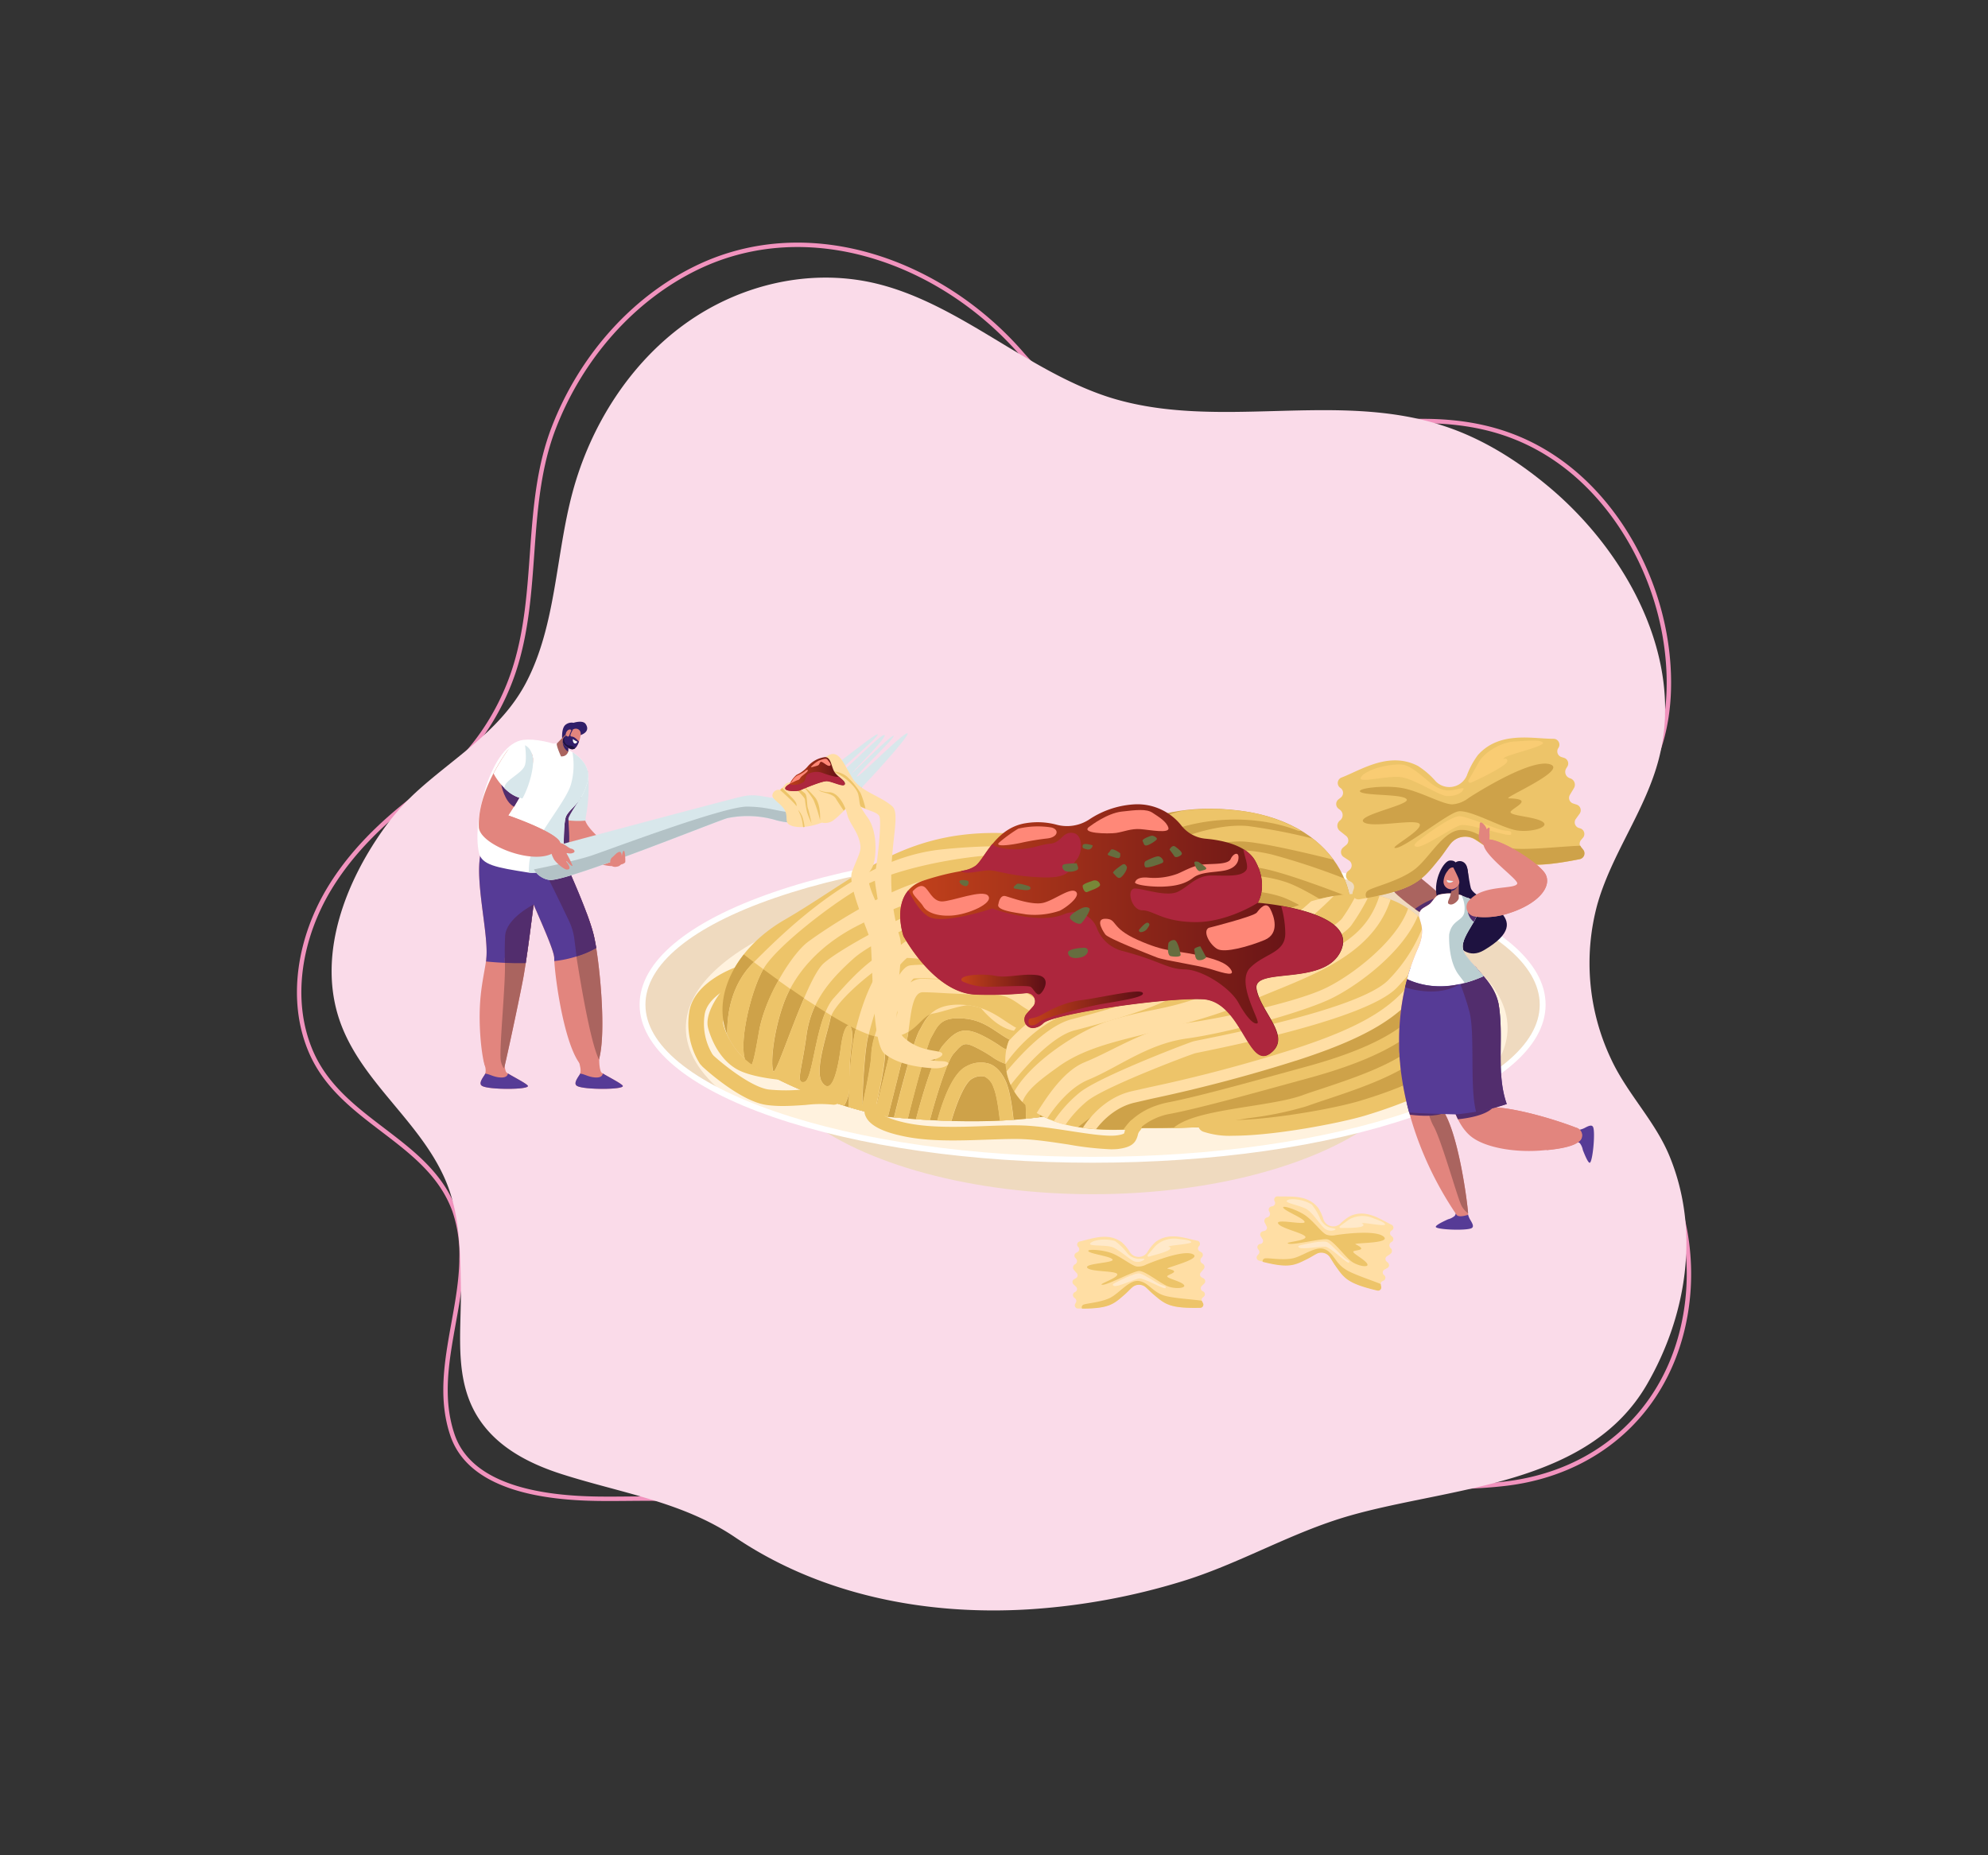 <svg id="Layer_1" data-name="Layer 1" xmlns="http://www.w3.org/2000/svg" xmlns:xlink="http://www.w3.org/1999/xlink" viewBox="0 0 450 420"><rect x="0" y="0" width="450" height="420" fill="#333333" stroke="none"/><defs><style>.cls-1{fill:none;stroke:#f193be;stroke-miterlimit:10;}.cls-2{fill:#fadbe9;}.cls-3{fill:#efdabf;}.cls-4{fill:#fff2de;}.cls-5{fill:#fff;}.cls-6{fill:#edc469;}.cls-7{fill:#cea249;}.cls-8{fill:#ffdea4;}.cls-9{fill:url(#linear-gradient);}.cls-10{fill:#ad263d;}.cls-11{fill:#ff8878;}.cls-12{fill:#788738;}.cls-13{fill:#666d3f;}.cls-14{fill:url(#linear-gradient-2);}.cls-15{fill:url(#linear-gradient-3);}.cls-16{fill:#311e69;}.cls-17{fill:#e2857e;}.cls-18{fill:#d8e7eb;}.cls-19{fill:#522d6d;}.cls-20{fill:#563b96;}.cls-21{fill:#aa645f;}.cls-22{fill:#1e1240;}.cls-23{fill:#b3c2c6;}.cls-24{fill:url(#linear-gradient-4);}.cls-25{fill:#f9cc73;}.cls-26{fill:#baced1;}.cls-27{fill:#e6f2f5;}.cls-28{fill:#ffe9ca;}</style><linearGradient id="linear-gradient" x1="203.79" y1="210.55" x2="304" y2="210.55" gradientUnits="userSpaceOnUse"><stop offset="0" stop-color="#c4421b"/><stop offset="1" stop-color="#5c0e16"/></linearGradient><linearGradient id="linear-gradient-2" x1="217.62" y1="222.88" x2="236.7" y2="222.88" xlink:href="#linear-gradient"/><linearGradient id="linear-gradient-3" x1="232.79" y1="228.3" x2="258.71" y2="228.3" xlink:href="#linear-gradient"/><linearGradient id="linear-gradient-4" x1="177.74" y1="175.25" x2="191.24" y2="175.25" xlink:href="#linear-gradient"/></defs><path class="cls-1" d="M168.65,342.14c-10.55-3.78-22.11-2.69-33.32-2.85s-28.69-2-32.91-14.42c-4.47-13.17,2-26.83,2.06-40.13A30.56,30.56,0,0,0,102.85,274C97,258,77.31,254.11,70.41,238.15c-5.14-11.91-2.49-26.14,4.28-37.21,5.88-9.63,14.5-17.19,23.62-23.66,8.3-5.88,14.64-15.4,17.9-25.07,6.08-18.06,2.34-37.8,9.16-55.42,6.1-15.77,17.79-29.14,32.38-36.2,25.47-12.32,55.57-1.36,73.72,19.72a56.37,56.37,0,0,0,38,19c27.68,2.26,56.5-12.78,82.14,4.2,13.07,8.65,22.3,24,25.18,40.18,1.62,9.12,1.43,19.26-2.09,27.87s-9.43,15.38-14.57,22.7c-8.52,12.16-13.19,28.42-5.22,42.12,3.49,6,8.53,10.88,13.31,15.9,12.23,12.86,16.76,31.77,12.55,48.91-4.78,19.44-19.94,32.21-39.67,34.65-14.61,1.81-30.78-.55-44,7.17"/><path class="cls-2" d="M86.49,188.16c-8.1,11.52-14.35,27.19-10,41.65s18.15,23.32,24.19,37c3.42,7.74,3.51,16.25,3.64,24.56.17,10.88-2,22.43,5.39,31.62,4.35,5.44,10.91,8.65,17.55,10.76C140.57,338,154.54,340,166.37,348c19.45,13.15,43.33,17.75,66.5,16.33A150.2,150.2,0,0,0,267.53,358c13.08-4,24.71-11.06,37.87-14.84,22.83-6.56,54-6.65,67.39-29.74,9-15.55,12.11-34.77,5.11-51.71-3.32-8.05-9.67-14.2-13.29-22.11a50.75,50.75,0,0,1-3-35c.14-.47.28-.95.43-1.42,3.49-10.85,10.51-20.18,13.41-31.23,6-22.8-7.25-46.91-24.66-61.57-7.23-6.09-15.32-11.16-24.12-14-24.28-8-51.26,1.26-75.61-6.45C232.37,83.93,217,68.56,198,64.11c-14.63-3.41-30.44.23-42.87,9.16s-21.45,22.91-25.56,38.3c-3.81,14.26-3.69,29.92-10.44,42.87-5.78,11.09-16.49,17.07-25.19,25.11A54.13,54.13,0,0,0,86.49,188.16Z"/><ellipse class="cls-3" cx="247.32" cy="235.24" rx="75.45" ry="35.11"/><ellipse class="cls-4" cx="247.32" cy="227.44" rx="101.88" ry="35.11"/><ellipse class="cls-4" cx="247.32" cy="227.44" rx="101.88" ry="35.11"/><path class="cls-3" d="M247.32,192.33c-56.27,0-101.88,15.72-101.88,35.11,0,7.55,6.91,14.54,18.66,20.26-5.67-4.54-8.85-9.61-8.85-15,0-19.39,41.66-35.11,93-35.11s93,15.72,93,35.11c0,4.35-2.1,8.52-5.94,12.37,8.79-5.19,13.82-11.23,13.82-17.67C349.19,208.05,303.58,192.33,247.32,192.33Z"/><path class="cls-5" d="M247.32,263.22c-27.29,0-52.95-3.67-72.26-10.32-19.53-6.73-30.28-15.78-30.28-25.46s10.75-18.72,30.28-25.45c19.31-6.66,45-10.32,72.26-10.32s52.94,3.66,72.25,10.32c19.53,6.73,30.29,15.77,30.29,25.45s-10.76,18.72-30.29,25.46C300.26,259.55,274.6,263.22,247.32,263.22Zm0-70.23c-27.14,0-52.65,3.64-71.83,10.25-19,6.53-29.39,15.13-29.39,24.2s10.44,17.67,29.39,24.2c19.18,6.61,44.69,10.25,71.83,10.25s52.64-3.64,71.82-10.25c18.95-6.53,29.39-15.12,29.39-24.2s-10.44-17.67-29.39-24.2C300,196.63,274.46,193,247.32,193Z"/><path class="cls-6" d="M200.85,252.82a100.58,100.58,0,0,1-28.78-10.6c-13.86-7.95-10-25,5.54-34s26-19.65,47.4-19.65,43,9.49,44.06,26.28S269.6,259.44,200.85,252.82Z"/><path class="cls-6" d="M178.41,244.57h-.1c-.81,0-8-.52-11.52-2.52-4.41-2.51-6.09-7.76-6.5-9.31-.85-3.19,2.3-7.41,2.94-8.22a1.76,1.76,0,0,1,2.48-.3,1.77,1.77,0,0,1,.3,2.48c-1.32,1.69-2.56,4.16-2.3,5.13.66,2.5,2.28,5.7,4.83,7.15,2.36,1.35,8,2,10,2.06a1.77,1.77,0,0,1-.11,3.53Z"/><path class="cls-6" d="M159.87,241.54a1.79,1.79,0,0,1-1.45-.74A17.06,17.06,0,0,1,156,229.19c1-7.09,10.73-10.31,11.14-10.44a1.77,1.77,0,1,1,1.09,3.36h0c-2.23.73-8.14,3.51-8.73,7.59a13.45,13.45,0,0,0,1.82,9.05,1.77,1.77,0,0,1-.42,2.47A1.71,1.71,0,0,1,159.87,241.54Z"/><path class="cls-7" d="M240.83,236.48c-2.75-2.42-8.39-2.58-11.44-3.16a12.92,12.92,0,0,1-7.34-4.25c-1.7-2-7.57-.17-10.81.37s-4.13,6.32-12.36,5.32c-6.75-.81-24.35-13.95-30.51-18.68-7.11,9-6.76,20.14,3.7,26.14a100.58,100.58,0,0,0,28.78,10.6c20.21,2,34.52.91,44.64-1.94C244.2,244.85,242.62,238.05,240.83,236.48Z"/><path class="cls-7" d="M245.53,194s11.49-13.53,35.16-10.48,28.9,22,23,31.27-30.31,15.91-46.14,10.31C246.45,221.22,232.35,208.07,245.53,194Z"/><path class="cls-6" d="M245.47,217.36c2.87-8.53,8.12-22,12.79-25.67,7.05-5.58,22.58-8.58,35.39-3.7a1.67,1.67,0,0,0,.88.09,35.64,35.64,0,0,0-13.84-4.52,50,50,0,0,0-13.12,0,32.09,32.09,0,0,0-11.5,5.39c-5.25,4.16-10.36,17-13.21,25.16A22.49,22.49,0,0,0,245.47,217.36Z"/><path class="cls-6" d="M260.8,197.13c4-3.11,14.27-7.21,21.33-6.57,4.58.42,13.77,2.58,19.69,4.05a24.09,24.09,0,0,0-4.7-4.78A132.31,132.31,0,0,0,282.45,187c-8-.73-19.29,3.76-23.82,7.3-3.57,2.78-9.51,16-12.7,23.5a29.68,29.68,0,0,0,2.8,2.46C252.57,211.15,258.18,199.18,260.8,197.13Z"/><path class="cls-6" d="M267.26,200c6.46-3.95,12.39-4.88,19.84-3.11,4.85,1.14,13,4.15,18.47,6.26a19.92,19.92,0,0,0-1.31-4.29,158.35,158.35,0,0,0-16.34-5.41c-8.33-2-15.27-.88-22.5,3.54-5.24,3.2-12.47,16.35-16.21,23.67a31.16,31.16,0,0,0,3,2C256.18,214.8,263.05,202.58,267.26,200Z"/><path class="cls-6" d="M291.08,199.69c-7.44-2.48-16.07-1.83-22,1.66-6.43,3.79-11.26,16.37-13.45,23.05.64.27,1.27.52,1.89.74s1,.32,1.43.47c2.31-7.08,6.84-18.21,11.92-21.21S283.45,200.87,290,203c3.66,1.22,10.23,5.45,15.12,8.8a15.78,15.78,0,0,0,.76-3.76C300.94,204.78,294.8,200.93,291.08,199.69Z"/><path class="cls-6" d="M294.1,208.09c-3.94-4-11.45-4.82-20.09-2.23-8.91,2.66-10.56,19.22-10.63,19.93a1.86,1.86,0,0,0,.14.85c1,.16,2,.28,3,.38a1.78,1.78,0,0,0,.35-.9c.39-4.14,2.6-15.23,8.12-16.88,7.25-2.17,13.6-1.66,16.56,1.34a77.73,77.73,0,0,1,6.92,9.18,23,23,0,0,0,2.8-2.17A81,81,0,0,0,294.1,208.09Z"/><path class="cls-8" d="M172.82,219.33c2.8-4.86,14.72-14.14,21.49-18.11s19.88-6.92,30.48-7.66,24.58,5.74,27.38,7.22,3.09-1.18-.74-4.71-20-5.75-38.57-3.74-34.74,18-42.4,25.67c-5.23,5.24-5.92,12.26-5.84,16.18a15.38,15.38,0,0,0,4,5.6C167.29,235.64,170,224.18,172.82,219.33Z"/><path class="cls-8" d="M255.62,226.83a2.93,2.93,0,0,0,.67-1.91c0-3.24-6.47-2.65-8.24-6.64s-7.07-4.7-11.63-5.87-4.71-4.42-9.87-5.45c-4.51-.9-5,1.35-6.08,3.91-1.95-.46-4.4-.52-9.17,0a14.45,14.45,0,0,0-7.87,3.44c-5.79,1.4-11.31,7.87-14.71,11.64-4.12,4.56-4.57,18.55-6.63,19s-.59-2.65.45-10.45,5.3-12.66,10.6-17.44,23-12.3,32.53-11.89,15.9,6.07,21.65,8.87,10.21,11.11,10.49,4.69-9.17-7.64-16.39-12.06-15.16-5-23.4-3.82-27.68,11.63-31.66,15.31-10.72,26-11.33,24.29,0-8.69,2.35-15.24,7.81-13,16.34-17.44,23.56-10,29.89-10.9,22.82,6.63,26.65,9.13,6.47,3.53,3.38-.74-6.92-5.74-19.28-8.54-13.55-1.61-23.26.15S187,210.2,183,213.14s-9.87,13-11.11,20c-.68,3.88-1.17,6.73-1.7,7.84.59.42,1.22.83,1.9,1.22a95.25,95.25,0,0,0,19,8.09,8.12,8.12,0,0,0,1.17-3.79c-.07,1.56-.12,3-.16,4.1,1,.31,2,.58,2.87.81,1.14.31,2.15.56,3,.76.7-3.1,2.39-10.85,2.39-13.61,0-1.51,1.32-5.85,2.84-9.79-.17.94-.29,1.87-.4,2.74a33.61,33.61,0,0,1-.52,3.37c-.88,3.77-3.69,14.9-4.29,17.3,1.83.43,2.91.62,2.91.62H201c.67-2.65,3.4-13.49,4.27-17.24.25-1.09.41-2.34.58-3.67.53-4.14,1.1-7.3,3.07-7.26,1.78,0,3.67.14,5.66.24,3.18.16,6.46.32,10,.32h.15c2.84,0,4.16.9,6,2.15a22.1,22.1,0,0,0,6.22,3.18,45.64,45.64,0,0,0,4.71,1.18c2.59.53,2.93.59,3.7,2.64s.52,7.82.33,12c-.08,1.87-.14,3.32-.15,4.46,1.08-.31,2.12-.63,3.11-1,0-1.08.08-2.26.13-3.34.22-5,.47-10.64-.53-13.27a7.65,7.65,0,0,0-1.68-2.82l1.69.28c3.46.54,4.2.73,4.51,2.87.65,4.41,0,12.49,0,12.57a1.53,1.53,0,0,0,1,1.56c.72-.37,1.41-.74,2.07-1.13a1.13,1.13,0,0,0,0-.18c0-.34.69-8.51,0-13.27a5.72,5.72,0,0,0-1.71-3.62c3.15,1.68,3.61,3.09,3.09,5.89a1.54,1.54,0,0,0,3,.55C261.11,231.26,259.33,228.84,255.62,226.83Zm-32.3-16.78c1-2.06,4,.74,7.5,3.24s7.22,1.91,11.93,3.09c3.73.94,5.34,4.74,6.58,7.74a29.8,29.8,0,0,1-7.24-4.24,28.52,28.52,0,0,0-11.84-5.71,34.61,34.61,0,0,1-6.68-2.2l-.67-.28A4.52,4.52,0,0,1,223.32,210.05Zm-11.69,3.89a36.12,36.12,0,0,1,6.73-.29c-1.87,1.24-4.89,1.48-9.19.86A11.46,11.46,0,0,1,211.63,213.94Zm-18,19.47-.1.37a65.56,65.56,0,0,0-1.15,9.92,42,42,0,0,1,.33-6.56c1-5.3-1.32-7.8-2.35-.15s-2.5,10.6-4.27,8,1.18-10.93,1.91-14.47c.63-3,7.27-8.94,11.62-11.85C196,223.92,194.37,230.42,193.61,233.41Zm44.27-5.81a18.85,18.85,0,0,1-5.42-2.79,12,12,0,0,0-7.73-2.68h-.15c-3.49,0-6.73-.16-9.87-.32-2-.1-3.92-.2-5.75-.24a4.5,4.5,0,0,0-2.88.85,3.94,3.94,0,0,1,.71-.9,30.49,30.49,0,0,1,4.08,0c1.82.07,3.9.15,6.29,0a25.94,25.94,0,0,0,4.27-.61c2.7-.54,5-1,8.78.5A18.34,18.34,0,0,1,236,225.3a23.68,23.68,0,0,0,3.49,2.75C239,227.92,238.44,227.78,237.88,227.6Zm10.85.09a38.31,38.31,0,0,1-4.4-.88A14.14,14.14,0,0,1,238,223a21.24,21.24,0,0,0-6.65-4.42c-4.61-1.85-7.62-1.25-10.54-.66a24.19,24.19,0,0,1-3.79.55c-2.27.1-4.28,0-6.05,0a28.73,28.73,0,0,0-4.81.06c-.82.11-2.51.35-5.91,9.17-1.46,3.81-3,8.85-3,10.92s-1.22,8-2.07,11.82c.14-4.29.52-12.56,1.36-15.86l.09-.36c.91-3.57,3.22-12.65,8.67-17.36,4.09.08,9.53,1.58,13.48-.29a10,10,0,0,0,3-2l.59.25a37,37,0,0,0,7.22,2.37,25.46,25.46,0,0,1,10.7,5.19,32.53,32.53,0,0,0,8.19,4.73c.92.35,1.74.68,2.49,1C250.24,227.93,249.5,227.81,248.73,227.69Z"/><path class="cls-8" d="M240.53,233.88c-1-.87-2.26-.66-3.57-.44a14.83,14.83,0,0,1-3.64.26c-2.12-.14-3.77-1.24-5.69-2.51-2.3-1.54-4.91-3.27-8.84-3.66-7.16-.7-9,2.63-10.3,5.07-.12.23-.25.45-.38.68-1.42,2.48-5,16.46-5.75,19.67l3.12.27c1.66-6.65,4.38-16.77,5.31-18.4l.42-.74c1.2-2.22,2.16-4,7.28-3.47,3.16.31,5.33,1.75,7.43,3.15s4.26,2.83,7.19,3a17.77,17.77,0,0,0,4.36-.3c.36-.06.78-.13,1-.15a8.89,8.89,0,0,1,.15,2.12c0,3.64,0,9.83,0,13.95,1.07-.18,2.1-.39,3.09-.6,0-4.09,0-9.87,0-13.33C241.76,236.29,241.56,234.76,240.53,233.88Z"/><path class="cls-8" d="M229.85,238.26a8.93,8.93,0,0,1-3.77-1.68,37.73,37.73,0,0,0-3.4-2c-4.64-2.39-6.36-1.23-9.17,2-2.31,2.62-5.18,13-6.17,16.8l3.15.19c1.46-5.47,3.89-13.3,5.34-15,2.18-2.47,2.46-2.79,5.43-1.26a33.54,33.54,0,0,1,3.15,1.84,11.72,11.72,0,0,0,4.89,2.12c1.59.29,2.53,2.89,2.81,7.74.08,1.39.12,2.87.14,4.22,1.06-.1,2.09-.22,3.09-.35,0-1.3-.06-2.71-.14-4C234.94,244.33,234.09,239,229.85,238.26Z"/><path class="cls-8" d="M224,240.84a6.56,6.56,0,0,0-5.19.54c-3.44,1.6-5.73,9-6.61,12.25l3.18.12c1.12-3.94,3.07-8.8,4.74-9.57a3.75,3.75,0,0,1,2.8-.44,4,4,0,0,1,1.95,2.35c.74,1.66,1.21,5.1,1.48,7.59q1.57-.08,3.09-.18c-.29-2.73-.81-6.58-1.75-8.67S225.49,241.41,224,240.84Z"/><path class="cls-6" d="M172.78,219.4l-2.13-1.59-.19.19c-5.23,5.23-5.92,12.25-5.84,16.17l.06.14c.06.15.13.3.2.44s.11.23.16.34.15.29.22.43l.19.34c.08.14.16.28.25.41a4,4,0,0,0,.22.34c.08.14.17.27.26.4l.25.34.29.38.29.35.29.35.34.36.31.32.39.38.3.28h0C167.3,235.66,170,224.3,172.78,219.4Z"/><path class="cls-6" d="M173.78,243.17c.28.15.56.31.85.45s.35.18.52.27l.76.39.58.29.69.34.62.29.65.31.65.29.61.28.67.29.58.25.7.3.53.22.72.29.49.2.75.29.44.17.78.29.37.14.83.3.3.11.87.3.23.08.9.3.16.06.94.3.09,0,1,.31h0a8.12,8.12,0,0,0,1.17-3.79c-.07,1.56-.12,3-.16,4.1h0c1,.31,2,.58,2.86.81h0l2.32.59h0l.65.15h0c.7-3.1,2.39-10.85,2.39-13.61a16.89,16.89,0,0,1,.77-3.71,14.26,14.26,0,0,1-2.2-.11,6.68,6.68,0,0,1-.92-.17,17.8,17.8,0,0,0-.74,4c0,2-1.22,8-2.07,11.82.14-4.29.52-12.56,1.36-15.86l.09-.35a28.18,28.18,0,0,1-2.88-1.23c0,.16-.08.31-.11.45l-.1.37a65.56,65.56,0,0,0-1.15,9.92,42,42,0,0,1,.33-6.56c.48-2.46.23-4.31-.28-4.83l-.28-.15c-.57,0-1.32,1.34-1.79,4.83-1,7.66-2.5,10.6-4.27,8s1.18-10.93,1.91-14.47a4.54,4.54,0,0,1,.19-.6l-1.31-.8c-2.47,5.9-3.07,15.47-4.77,15.83-2.06.44-.59-2.65.45-10.45a22.71,22.71,0,0,1,2-6.86L182,226c-3.3,7.65-6.56,17.64-7,16.48-.62-1.71,0-8.69,2.35-15.24a26.63,26.63,0,0,1,1.51-3.39l-2.66-1.89a38.56,38.56,0,0,0-4.36,11.24c-.68,3.87-1.17,6.73-1.7,7.84h0c.27.2.55.39.84.58l.07,0c.32.2.64.4,1,.59l1.27.72Z"/><path class="cls-6" d="M205.24,235.59c.14-.6.25-1.26.35-2a8.64,8.64,0,0,1-3.34,1.14s0,.08,0,.12c-.88,3.77-3.69,14.9-4.29,17.3,1.7.4,2.75.59,2.89.62H201C201.64,250.18,204.37,239.34,205.24,235.59Z"/><path class="cls-6" d="M240.83,236.48c-2.75-2.42-8.39-2.58-11.44-3.16s-5.63-3.1-7.34-5.1a14.45,14.45,0,0,0-3.07-.66c-2.45.29-5.64,1.53-7.74,1.88a2.79,2.79,0,0,0-.71.22,11.75,11.75,0,0,0-2,2.94c-.12.23-.25.45-.38.68-1.42,2.48-5,16.46-5.75,19.67l3.12.27c1.66-6.65,4.38-16.77,5.31-18.4l.42-.74c1.2-2.22,2.16-4,7.28-3.47,3.16.31,5.33,1.75,7.43,3.15s4.26,2.83,7.19,3a17.77,17.77,0,0,0,4.36-.3c.36-.06.78-.13,1-.15a8.89,8.89,0,0,1,.15,2.12c0,3.64,0,9.83,0,13.95l.31-.06,1.13-.2.17,0c.5-.09,1-.2,1.48-.3,0-4.09,0-9.87,0-13.33v-.73A4.74,4.74,0,0,0,240.83,236.48Z"/><path class="cls-6" d="M235.2,248.87c-.26-4.54-1.11-9.84-5.35-10.61a8.93,8.93,0,0,1-3.77-1.68,37.73,37.73,0,0,0-3.4-2c-4.64-2.39-6.36-1.23-9.17,2-2.31,2.62-5.18,13-6.17,16.8h.06l3.09.19c1.46-5.47,3.89-13.3,5.34-15,2.18-2.47,2.46-2.79,5.43-1.26a33.54,33.54,0,0,1,3.15,1.84,11.72,11.72,0,0,0,4.89,2.12c1.59.29,2.53,2.89,2.81,7.74.08,1.39.12,2.87.14,4.22,1.05-.1,2.07-.22,3.07-.35h0C235.32,251.61,235.28,250.2,235.2,248.87Z"/><path class="cls-6" d="M229.39,253.5c-.29-2.73-.81-6.58-1.75-8.67s-2.15-3.42-3.69-4a6.56,6.56,0,0,0-5.19.54c-3.44,1.6-5.73,9-6.61,12.25l3.18.12c1.12-3.94,3.07-8.8,4.74-9.57a3.75,3.75,0,0,1,2.8-.44,4,4,0,0,1,1.95,2.35c.74,1.66,1.21,5.1,1.48,7.59h.08C227.41,253.63,228.4,253.57,229.39,253.5Z"/><path class="cls-6" d="M335.41,239.8l-2.32-2.66s1.79-1.8,1.17-6.39-5.08-6.46-5.13-6.47a1.77,1.77,0,0,1,1.29-3.29c.27.1,6.44,2.59,7.34,9.29C338.64,236.78,335.74,239.51,335.41,239.8Z"/><path class="cls-6" d="M258.8,255.4s-28.27,4-31.07-13.4,29.18-22.4,41.4-26.53,33.39-18.82,48.11-10.72S355.67,255.79,258.8,255.4Z"/><path class="cls-7" d="M316.36,227.44c-4.87,3.07-16.78,9.55-23.26,11s-30.48,7.94-36.22,9.23c-4.68,1.05-10.74,5.77-12.81,7.47a55.26,55.26,0,0,0,14.73.23c75.45.3,77.75-25.68,68.12-41C324.15,218.73,319.56,225.43,316.36,227.44Z"/><path class="cls-8" d="M227.6,240.88c1.19-1.76,7.22-10,16.86-12.39,10.54-2.58,20.35-6.06,33.92-10.88l3.68-1.3c8.44-3,15.43-8.95,19.83-13.47a46,46,0,0,0-5.11,1.2,48.29,48.29,0,0,1-15.61,9.77l-3.68,1.3c-13.5,4.79-23.25,8.25-33.66,10.8-7.14,1.75-12.38,6.31-15.48,9.74A11.87,11.87,0,0,0,227.6,240.88Z"/><path class="cls-8" d="M243.21,233.27c10.23-2.63,17.61-5.1,21.93-7.32,3.31-1.7,7.35-2.45,11.61-3.24,2.23-.41,4.53-.84,6.74-1.41,6.24-1.62,19.73-8.45,22.35-11.75a49.29,49.29,0,0,0,4.15-7,23.34,23.34,0,0,0-2.91-.15,40.73,40.73,0,0,1-3.31,5.54c-1.91,2.4-14.54,9.17-20.94,10.83-2.13.56-4.38,1-6.56,1.38-4.27.79-8.68,1.61-12.34,3.48-4.14,2.14-11.34,4.53-21.38,7.12-5.48,1.41-11.63,8.1-14.72,11.82a14.51,14.51,0,0,0,.95,3.05C231.05,242.7,237.78,234.68,243.21,233.27Z"/><path class="cls-8" d="M239.63,241.44c6.14-4.38,13.76-5.81,20.95-7.7,7.59-2,15.11-3.88,22.3-7.06,11.9-5.25,27.5-9.46,31.89-23.05a20.58,20.58,0,0,0-2.54-.76c-2.39,7.33-7.09,10.42-13.69,13.71-7.12,3.55-18.86,6.3-26.35,9-8.87,3.22-11.81,2.69-20.83,5.42-7.06,2.15-18,9.36-21.76,16.1a13.33,13.33,0,0,0,1.84,2.36C232.46,246.56,236,244.06,239.63,241.44Z"/><path class="cls-8" d="M246.35,244.44c6.86-2.84,13.4-8.13,22.35-9.35,9.37-1.29,25.35-5.72,32-8.74,6.06-2.75,16.89-10.66,20.23-19a24.53,24.53,0,0,0-2.19-1.7c-2.52,7.45-13.07,15.51-19.13,18.25-6.56,3-22.24,6.49-31.24,7.73-9.26,1.26-15.86,6-22.89,8.86-5,2.06-8.89,8.47-10.82,11.47a18.46,18.46,0,0,0,2.39,1.21C238.85,250.46,242.18,246.16,246.35,244.44Z"/><path class="cls-8" d="M246.06,249.29c3.88-3.19,22.36-10.18,24.37-10.82,1.15-.36,38.5-7.18,45.8-14.92A39.12,39.12,0,0,0,324.45,211c-.66-.79-1.34-1.53-2-2.22a35.54,35.54,0,0,1-8.11,13c-6.79,7.19-43.11,13.59-44.33,14-1.88.61-21.22,8-25.6,11.54a29,29,0,0,0-5.9,6.52,27.14,27.14,0,0,0,2.66.8A26.41,26.41,0,0,1,246.06,249.29Z"/><path class="cls-8" d="M260.65,248.74a344.45,344.45,0,0,0,33.69-8.94c16.13-5.28,22.24-9.82,26.89-15.42a77.11,77.11,0,0,0,6.24-9.1c-.5-.86-1.05-1.69-1.61-2.49a80.62,80.62,0,0,1-6.68,9.9c-4.33,5.24-10.14,9.51-25.67,14.59a341.57,341.57,0,0,1-33.44,8.88l-3.91.88c-6.12,1.41-9.83,6.36-11.07,8.29,1,.14,2,.24,3,.31,1.51-2,4.45-5,8.65-6Z"/><path class="cls-6" d="M257.94,255.5a14.07,14.07,0,0,1,7.07-3.37c6.15-1.19,16.64-4.07,25.08-6.39l5.78-1.58c11.66-3.15,19.76-6.81,24.75-11.17a40.09,40.09,0,0,0,9.26-12.34,25.33,25.33,0,0,0-1.38-3.43A37.84,37.84,0,0,1,318.87,231c-4.68,4.1-12.43,7.57-23.69,10.61l-5.79,1.59c-8.39,2.3-18.84,5.17-24.88,6.34-6.27,1.22-9.18,4.61-10.25,6.22C255.87,255.69,257.15,255.58,257.94,255.5Z"/><path class="cls-6" d="M330.17,221.6a.37.37,0,0,0-.05.11c0,.09-3,8.92-9.13,14.51-5.14,4.68-14.32,7.75-21.7,10.21-1.6.54-3.11,1-4.5,1.53-3,1.06-7.32,1.75-11.93,2.48-7.26,1.15-14.14,2.24-17.25,4.91,2.34,0,4.61-.12,6.8-.21a110.63,110.63,0,0,1,10.87-2.09,77.69,77.69,0,0,0,12.4-2.59c1.36-.48,2.86-1,4.45-1.52,7.61-2.54,17.09-5.7,22.64-10.76A37.8,37.8,0,0,0,331,226.63,21.43,21.43,0,0,0,330.17,221.6Z"/><path class="cls-6" d="M279.16,257.11a18.72,18.72,0,0,1-6.8-.92,1.77,1.77,0,1,1,1.39-3.25c4.73,2,25.76-1.25,34.08-3.73,17.31-5.15,25.17-12,25.25-12.06a1.77,1.77,0,0,1,2.34,2.65c-.34.3-8.53,7.42-26.58,12.8C303.6,254.16,288.73,257.11,279.16,257.11Z"/><path class="cls-6" d="M251.44,260.18a71.2,71.2,0,0,1-9.59-1.08c-3.38-.51-6.87-1.05-9.93-1.2-2.39-.13-5.37,0-8.53.1-6.24.22-13.3.48-19.21-.85-4.68-1-7.37-2.5-8.22-4.42a2.84,2.84,0,0,1,0-2.51,1.54,1.54,0,0,1,2.1-.59,1.56,1.56,0,0,1,.7,1.86c.12.25,1,1.5,6.06,2.65,5.52,1.24,12.38,1,18.42.77,3.23-.12,6.28-.23,8.81-.1,3.22.16,6.78.71,10.23,1.24,4.18.64,8.11,1.24,10.34,1,1.54-.19,1.81-.46,1.82-.46a3.38,3.38,0,0,0,.13-.43,5.06,5.06,0,0,1,1.34-2.43,1.55,1.55,0,0,1,2.18,2.19,2,2,0,0,0-.54,1.06c-.47,1.74-1.34,2.75-4.56,3.14A15.3,15.3,0,0,1,251.44,260.18Z"/><path class="cls-6" d="M177.21,250.38a26.5,26.5,0,0,1-3.67-.23c-5.76-.79-13.49-7.73-14.35-8.52a1.77,1.77,0,1,1,2.38-2.61c2.12,1.94,8.49,7.09,12.45,7.63a39.29,39.29,0,0,0,8.11-.05,29.49,29.49,0,0,1,7,0,1.77,1.77,0,0,1-.61,3.48,27.26,27.26,0,0,0-6.1.06C180.76,250.25,179,250.38,177.21,250.38Z"/><path class="cls-9" d="M204.52,211.9s-3.46-10,4.65-12.6,9.5-1.76,11.6-3.23,4.46-8.7,11.53-9.73a16.5,16.5,0,0,1,6.72.32,9.16,9.16,0,0,0,7.51-1.13,20.5,20.5,0,0,1,10.5-3.45A12.67,12.67,0,0,1,267.5,187a7.88,7.88,0,0,0,5.41,2.87c3.72.33,9.23,1.44,11.21,5,3.09,5.59.59,9.49.59,9.49s22.26,1.71,19,10.45-20.29,3.77-19.26,9.14,8.12,10.83,3.1,14.5-6.52-11.9-15.32-12.29-34.21,3.41-36.07,5.48a3.59,3.59,0,0,1-1.87,1,1.93,1.93,0,0,1-1.93-3.1c.45-.54,1-1.11,1.48-1.68a1.83,1.83,0,0,0-1.51-3.07,87.39,87.39,0,0,1-11.52.32C211.39,224.75,204.52,211.9,204.52,211.9Z"/><path class="cls-10" d="M290,205.09a23.17,23.17,0,0,1,.93,6c.15,4.71-4.63,4.64-7.95,8s2.43,12.14,1.65,12.55-2.46-1.29-4.3-4.64-8.09-7.47-12.14-7.55-5.3-1.84-13.93-4.12a8.44,8.44,0,0,1-6-5.29,5.59,5.59,0,0,0-7.34-3.1l-.18.07c-6,2.43-16.12-1.35-16.12-1.35s-11,3.71-14.35,1.89c-2-1.09-3.63-3.92-4.65-6-3.36,3.9-1.12,10.36-1.12,10.36s6.87,12.85,16.25,13.26a87.39,87.39,0,0,0,11.52-.32,1.83,1.83,0,0,1,1.51,3.07c-.53.57-1,1.14-1.48,1.68a1.93,1.93,0,0,0,1.93,3.1,3.59,3.59,0,0,0,1.87-1c1.86-2.07,27.26-5.87,36.07-5.48s10.31,16,15.32,12.29-2.07-9.13-3.1-14.5,16-.4,19.26-9.14C305.91,208.9,296.38,206.21,290,205.09Z"/><path class="cls-10" d="M284.12,194.89a7.37,7.37,0,0,0-2.67-2.65c.2,1.59,1.31,3.91.61,4.8-1.18,1.49-4.27,1.16-7.81,1.16s-5.15,2.5-7.65,3.68-7.36-.59-9.57-.74-1,4.94,1.54,4.94,4.5,2.57,11.86,2.67,14.28-4.37,14.28-4.37S287.21,200.48,284.12,194.89Z"/><path class="cls-10" d="M243.6,194.74c1.49-1.55,1.65-5.85-.74-6.18s-2.58,2.21-5.13,2.43-4.51,1.49-9,1.25c-2.61-.13-3.66-.73-4.09-1.2-1.73,2.12-2.85,4.29-3.9,5a7.15,7.15,0,0,1-3.23,1.11c1.12,1.06,5-.3,6.84-.1,2.21.24,4.92,1.36,11.74,1.58S242.1,196.29,243.6,194.74Z"/><path class="cls-11" d="M257,199.6s.25-1.13,2.75-.93a15.18,15.18,0,0,0,6.85-.89c1.82-.78,3.7-1.94,6.07-2.1s5.36,0,5.91-1.22,1.77-1.71,1.77-.38-.94,2.56-3.2,3-5.3.27-7.07,1.63-3.83,1.87-6.66,2S256.27,200.28,257,199.6Z"/><path class="cls-11" d="M246.8,187s3.76-2.89,7.09-3.27,5.61-.66,7,.27,3.14,1.94,3.58,3.37-4.14.5-6.29.33-3.83.61-5.53.86S244,188.72,246.8,187Z"/><path class="cls-11" d="M226.32,190.6a33.65,33.65,0,0,1,4.16-3,19.41,19.41,0,0,1,7.48-.28c1.88.44,1.55,2.21-.88,2.49a55.7,55.7,0,0,0-6,1C229.3,191.21,224.62,191.93,226.32,190.6Z"/><path class="cls-11" d="M206.83,201.54s1.26-1.44,2.34-.81,1.85,3.28,4,3.34,9.39-2.9,10.55-1.23-4.61,4.21-8.35,4.43-5.79-1-6.4-2.11S205.78,202.05,206.83,201.54Z"/><path class="cls-11" d="M226,204.68s.27-2.17,1.62-1.81,6,2.14,8.55,1.51,6.15-3.57,7.36-2.52-2.26,3.65-3.64,4.31a17.65,17.65,0,0,1-7.62.83C230.07,206.61,225.38,206.15,226,204.68Z"/><path class="cls-11" d="M250.18,211.52s-2.65-3.6.08-3.53,1,2,7.29,4.8,8.24,2.32,12.88,3.29,7.14,1.85,8.17,3.39-1.11,1-4.27,0-10.68-2-12.52-2.74S250.75,212.43,250.18,211.52Z"/><path class="cls-11" d="M273.59,210.05s10.23-2.58,10.9-3.46,2.07-2.63,3-.91,2.25,5.66-1.23,7.11-9,3-10.7,2.05S272.17,210.86,273.59,210.05Z"/><path class="cls-12" d="M247,199.52s-1.88.55-1.93,1,.41,1.71,1.06,1.4,3-1,2.88-1.66S248.12,198.94,247,199.52Z"/><path class="cls-13" d="M259.35,194.92s2.21-1.17,2.91-1.06,1.47,1.21.81,1.51-3.61,1.36-3.87.88S259,195.1,259.35,194.92Z"/><path class="cls-13" d="M264.73,192.33s.58-1.2,1.32-.66,1.76,1.34,1.4,1.78-1.37.83-1.62.4S264.73,192.33,264.73,192.33Z"/><path class="cls-13" d="M257.8,210.55s1.51-1.93,2.06-1.64.3.63-.18,1.33-1.55.92-1.73.69A.51.51,0,0,1,257.8,210.55Z"/><path class="cls-13" d="M232.56,200.5s-2.07-.68-2.4-.37-1.32.9-.18,1.09,3,.55,3.24,0S232.56,200.5,232.56,200.5Z"/><path class="cls-13" d="M218.6,199.28s-1.58-.27-1.39.39,1.39,1.17,1.73.83S219.57,199.32,218.6,199.28Z"/><path class="cls-13" d="M253.57,193.16s-1.84-1.42-2.21-.66-1.28.9.17,1.35S253.72,194.74,253.57,193.16Z"/><path class="cls-13" d="M253.89,195.84s-2.27,1.51-1.9,1.81,1,1.46,1.68,1,1.67-2,1.37-2.49S254.52,195.41,253.89,195.84Z"/><path class="cls-13" d="M247.32,191.37s-2.08-.69-2.24,0,.25.73.85.87A1,1,0,0,0,247.32,191.37Z"/><path class="cls-13" d="M243.74,195.44a16.74,16.74,0,0,0-2.76.2c-.92.2-.44,1.28.15,1.56a3.77,3.77,0,0,0,2.61-.2C244.37,196.65,243.88,196.14,243.74,195.44Z"/><path class="cls-13" d="M260.46,189.24s-2.07.68-1.81,1.16.24,1.09.89,1,2.35-1.19,2.35-1.49S261,189,260.46,189.24Z"/><path class="cls-13" d="M271.27,195.11s-1.07-.33-.92.33.74,1.95,1.36,1.76,1.37-.29,1.35-.62S271.27,195.11,271.27,195.11Z"/><path class="cls-13" d="M271.7,214.22s-1.56.32-1.36.83,0,2.25,1,2.31a2.07,2.07,0,0,0,1.7-.63S271.7,214.22,271.7,214.22Z"/><path class="cls-13" d="M264.49,213.46s-.47,2.81.53,3,2.32.19,2.22-.36-.63-3.17-1.42-3.29A1.54,1.54,0,0,0,264.49,213.46Z"/><path class="cls-13" d="M244.69,205.68s-3.1,1.48-2.43,2.31,2,1.34,2.43,1.08,2.27-3,1.94-3.39S245.5,205.25,244.69,205.68Z"/><path class="cls-13" d="M245.09,214.56s-3.36.18-3.34,1.11,1.06,1.52,2.94,1.06S246.83,214.33,245.09,214.56Z"/><path class="cls-14" d="M217.76,222.12a13.29,13.29,0,0,0,5.68,1.27c3.1,0,9.09-.38,9.82,0s1.39,2.32,2.27,1.55,2.48-3.81-.86-4.2-6.59.72-9.35.17S216.65,220.63,217.76,222.12Z"/><path class="cls-15" d="M233.26,230.57a8.71,8.71,0,0,0,2.08-.61c1-.44,4.6-2.92,9.35-3.53s13.12-2.65,13.94-1.71-4.49,1.76-8.74,2.48-13.7,3.26-14.55,4.09-2,1.05-2.34.66S232.81,230.51,233.26,230.57Z"/><path class="cls-16" d="M131.44,166.4s2.33-.68,1.14-2.48c-.64-1-2.76-.29-2.76-.29a2.18,2.18,0,0,0-1.88.51c-.85.79-.7,2.94-.7,2.94S130.67,167.48,131.44,166.4Z"/><path class="cls-17" d="M133.05,174.58a43.06,43.06,0,0,1-.64,10.42c-.53,3.2,11.05,9.76,7.2,10.95s-19.17-6.42-15.73-12.35A26.43,26.43,0,0,1,133.05,174.58Z"/><path class="cls-18" d="M132.59,185.77a2.35,2.35,0,0,1,0-.74,38.3,38.3,0,0,0,.5-10.45,26.43,26.43,0,0,0-9.17,9,4.24,4.24,0,0,0-.37.82A19.19,19.19,0,0,0,132.59,185.77Z"/><path class="cls-19" d="M131.56,180.45s-2.88,4.17-2.9,4.88.46,5.57,0,6-3.19.35-3.19.35.73-6.39,1.65-8.09S130.89,180.63,131.56,180.45Z"/><path class="cls-17" d="M131.12,243.45c.66-1,.07-2.32-.12-3.47l4.63-.86s-.09,2.75.46,3.62c.24.38,4.83,2.59,4.89,3.11.12.86-8.84.87-10.33,0C129.87,245.46,130.41,244.51,131.12,243.45Z"/><path class="cls-20" d="M131.32,243.05c1,.09,1.89.79,3.45.87,1.33.08,1.63-.49,1.68-.91,1.13.72,4.48,2.4,4.53,2.84.12.86-8.84.87-10.33,0-.78-.43-.24-1.38.47-2.44A1.66,1.66,0,0,0,131.32,243.05Z"/><path class="cls-17" d="M109.64,243.45c.65-1,.06-2.32-.13-3.47l4.63-.86s-.09,2.75.46,3.62c.24.38,4.83,2.59,4.9,3.11.11.86-8.84.87-10.34,0C108.38,245.46,108.92,244.51,109.64,243.45Z"/><path class="cls-20" d="M109.83,243.05c1,.09,1.89.79,3.45.87,1.34.08,1.64-.49,1.69-.91,1.13.72,4.47,2.4,4.53,2.84.11.86-8.84.87-10.34,0-.78-.43-.24-1.38.48-2.44A1.62,1.62,0,0,0,109.83,243.05Z"/><path class="cls-17" d="M134.44,211.87c-1.4-6.08-8.14-20.28-8.14-20.28a28.36,28.36,0,0,0-7.51-1.8,8.32,8.32,0,0,0-7.51-.34c-6,2.74-.46,20.45-1.2,27.55-.2,1.93-.94,5-1.28,8.47-.71,7.14.44,14.73,1,15.89s3.65,1.86,4.32.32c.18-.41,3.25-14.65,4.25-19.93.67-3.56,1.61-10.67,2.4-17,2.32,5.35,4.62,10.52,4.67,12.08.17,5.44,3.21,26.17,8.36,25.41C138.13,241.61,135.94,218.42,134.44,211.87Z"/><path class="cls-21" d="M134.44,211.87a46.55,46.55,0,0,0-1.7-5.29c-1.29,2.5-2.83,6.38-2.27,9.95.83,5.19,3.11,19.28,5.11,23.33C137.35,233.65,135.67,217.21,134.44,211.87Z"/><path class="cls-20" d="M126.3,191.59a28.36,28.36,0,0,0-7.51-1.8,8.32,8.32,0,0,0-7.51-.34c-6,2.74-.46,20.45-1.2,27.55,0,.21,0,.43-.08.66a78.07,78.07,0,0,0,9,.38c.57-3.75,1.22-8.72,1.79-13.28,2.32,5.35,4.62,10.52,4.67,12.08,0,.22,0,.46,0,.73a25.15,25.15,0,0,0,9.47-2.95c-.18-1.09-.35-2-.52-2.75C133,205.79,126.3,191.59,126.3,191.59Z"/><path class="cls-19" d="M134.44,211.87c-1.4-6.08-8.14-20.28-8.14-20.28a34.52,34.52,0,0,0-5.52-1.58,32,32,0,0,0,2.29,6.86c1.67,3.14,4.33,8.66,5.71,11.58A13.39,13.39,0,0,1,130,212.5l.5,4a19,19,0,0,0,4.49-1.91C134.78,213.53,134.61,212.6,134.44,211.87Z"/><path class="cls-5" d="M108.4,193c-1.58-7.1,2.66-24.67,10.12-25.51,4.8-.55,16.55,2.81,14.37,9.92-1.46,4.71-3.63,5.3-4.71,7.29-.67,1.21-.52,7.4-.67,8.93-.27,2.82-5.21,4.33-8,3.89C112.33,196.38,109,195.82,108.4,193Z"/><path class="cls-18" d="M129.56,170.27a16.13,16.13,0,0,1-.34,7.37c-1.34,4.37-8.92,12.53-9.41,17.65-.08.8-.11,1.54-.12,2.23,2.83.35,7.56-1.15,7.82-3.91.15-1.53,0-7.72.67-8.93,1.08-2,3.25-2.58,4.71-7.29C133.84,174.3,132.16,171.93,129.56,170.27Z"/><path class="cls-21" d="M128.14,166.15,125.39,169c-.23.47,1.71,3,2.75,2.76.3-.07.45-.56.48-1.15l0-3.28Z"/><path class="cls-16" d="M128.66,168c-.49-.34-1.14-.82-1.14-.82a2.51,2.51,0,0,0,.09,1.84,2.38,2.38,0,0,0,1,1.12Z"/><path class="cls-17" d="M129.35,165.36l-1.61,1.49a1.34,1.34,0,0,0,.05,1.87,3.62,3.62,0,0,0,1.4.85c.56.23,1.1-.12,1.48-.81a7.29,7.29,0,0,0,.77-2.36C131.62,165.22,130.47,164.46,129.35,165.36Z"/><path class="cls-16" d="M127.74,166.85l1.61-1.49a2.33,2.33,0,0,1,.41-.26,4.68,4.68,0,0,0-.65,1.33c.07.48.22.16.85.48a4.38,4.38,0,0,1,1.1,1,6.42,6.42,0,0,1-.39.85c-.38.69-.92,1-1.48.81a3.62,3.62,0,0,1-1.4-.85A1.34,1.34,0,0,1,127.74,166.85Z"/><path class="cls-5" d="M129.7,167.3a3.94,3.94,0,0,0,1,.61s-.2.4-.52.41S129.59,167.85,129.7,167.3Z"/><path class="cls-22" d="M129.73,169c-.52-.44-1.45.2-2-1.21a1.81,1.81,0,0,1,.07-1l0,0a1.34,1.34,0,0,0,.05,1.87,3.62,3.62,0,0,0,1.4.85.94.94,0,0,0,1-.17C130.05,169.36,129.89,169.12,129.73,169Z"/><path class="cls-18" d="M127.3,191.07s36.6-9.81,40.64-10.75,6.15.87,9.79.23,20-14.47,20.91-14.32-9.79,8.88-9.23,9.27,9.8-9.31,10.77-9.11-7.53,8.64-7.36,8.65,8.73-8.56,9.45-8.47-8.65,8.94-8.32,9.25,10.71-10.2,11.48-9.81-11.85,14.18-14.72,16.57a17,17,0,0,1-14.88,3.15,22.64,22.64,0,0,0-11.13-.51c-2.36.62-34.51,13.65-39.88,14C121.7,199.39,116.06,193.75,127.3,191.07Z"/><path class="cls-23" d="M180.31,183.92c-3.8.07-5.88-1.26-11.16-1.32s-30.75,9.55-35,11c-3.38,1.16-10.56,2.67-13.29,3.22a4.6,4.6,0,0,0,3.92,2.38c5.37-.33,37.52-13.36,39.88-14a22.64,22.64,0,0,1,11.13.51,17,17,0,0,0,14.88-3.15c.86-.71,2.59-2.45,4.57-4.53a4,4,0,0,1-1,.62C193.24,178.91,184.11,183.85,180.31,183.92Z"/><path class="cls-17" d="M129,166.13a2.54,2.54,0,0,1,.16-.38c.13-.22.26-.59-.17-.61-.62,0-1.23,1.07-.72,1.47S128.89,166.45,129,166.13Z"/><path class="cls-5" d="M127.05,171.37s-1.2-2.58-1-3.09a4.82,4.82,0,0,0-1.65.35c-.71.34.42,3.58.42,3.58S126,171,127.05,171.37Z"/><path class="cls-5" d="M126.85,171.27l.52-.05a1.43,1.43,0,0,0,1.06-.66l.2-.31a1.6,1.6,0,0,1,.4,1.19,4.9,4.9,0,0,1-.91,1.87S127.29,171.34,126.85,171.27Z"/><path class="cls-17" d="M120.63,171.61a3.3,3.3,0,0,0-6-1.37c-2.76,4-6.47,10.66-6.24,17,.16,4.55,16.08,10.15,18.41,4,.89-2.32-11.77-6.66-11.77-6.66s6.06-8.84,5.59-13C120.64,171.66,120.63,171.64,120.63,171.61Z"/><path class="cls-17" d="M113,186c.63,1.16,4.9,2.7,6.28,3s6.15,2.21,6.15,2.21a1.12,1.12,0,0,0,1.4,0c.63-2.33-11.79-6.59-11.79-6.59s6.06-8.84,5.59-13a5.39,5.39,0,0,0-.31-1.21c-1.61,2.13-5.58,7.39-6.38,8.88C113,181.25,112.38,184.87,113,186Z"/><path class="cls-19" d="M113.46,177.64s.72,3.88,2.91,5c.52-.85,1.13-1.89,1.73-3Z"/><path class="cls-5" d="M115.06,169.66a48.25,48.25,0,0,0-3.34,5.44c.74,1.48,3.33,5.16,6.54,5.66,1.57-2.79,2.62-7,2.38-9.07a5.47,5.47,0,0,0-.46-1.58A3,3,0,0,0,115.06,169.66Z"/><path class="cls-18" d="M118.84,168.71c.18,1.35.4,3.76-.16,4.85-.8,1.54-3.83,2.89-4.39,4.29a4.86,4.86,0,0,0-.17.5,7.8,7.8,0,0,0,4.14,2.41c1.57-2.79,2.62-7,2.38-9.07a5.47,5.47,0,0,0-.46-1.58A2.86,2.86,0,0,0,118.84,168.71Z"/><path class="cls-17" d="M125.34,191.26a2.11,2.11,0,0,1,1.83-.33c.73.21,1.62,1.12,2.16,1.2s1.3.83,0,1.06c-.7.11-1.15-.25-1.05.07a20.42,20.42,0,0,1,1.32,2.74c-.2.29-1.31-1.15-1.39-1s1.54,1.81.14,1.86c-.73,0-2.66-1.71-3-2.4S124.17,192.28,125.34,191.26Z"/><path class="cls-21" d="M114.27,217.58c.29,4.44-1.35,20.08-.91,22.55a4.63,4.63,0,0,0,.68,1.72,1,1,0,0,0,.1-.17c.18-.41,3.25-14.65,4.25-19.93.67-3.56,1.61-10.67,2.4-17C120.79,204.76,114,213.14,114.27,217.58Z"/><path class="cls-19" d="M114.34,211.87c-.12,2.3-.1,4.58-.06,6.1,1.41.07,3,.1,4.72.07.57-3.75,1.22-8.72,1.79-13.28C120.79,204.76,114.56,207.87,114.34,211.87Z"/><path class="cls-8" d="M185.25,176a.74.74,0,0,1-.85-.94,6.4,6.4,0,0,1,3.24-4.12c2.4-1.22,3.45,2.26,5.33,5.26s6.38,4,9,6.33-2.92,14.38,1.65,29.42c1.54,5.06-2.94,19.45,1.05,23s8.57,2.55,8.64,3.68-5.55,2.7-9,0-6.53-20.65-5.56-27.18-1.2-11.33-.67-13.82,1.5-11.34,1-12.77-4.66-1.46-6.84-4C190.57,178.72,187.41,175.58,185.25,176Z"/><path class="cls-6" d="M192.66,181.16a9.32,9.32,0,0,0,3.25,1.88,19.94,19.94,0,0,0-1.11-3.5,17.66,17.66,0,0,0-3.11-3.76,5.66,5.66,0,0,0-3.26-1.16Z"/><path class="cls-8" d="M185.13,174.28s-3,.68-3.6,1.83l-.55,1.15s-2.41-.65-3.31.4a7.93,7.93,0,0,1-1.1,1.17,1.41,1.41,0,0,0-1.74,1.21c-.14.92,2.44,2.13,3,3.78s-.53,2.81,2.09,3.31,6.12-.9,6.12-.9a3.32,3.32,0,0,0,2.46-.41,20.82,20.82,0,0,0,3.7-3.65S188.69,173.5,185.13,174.28Z"/><path class="cls-6" d="M191.73,182.72c-.41-.74-1.39-2.5-1.62-2.82s-5.25-1.79-5.25-1.79a1.8,1.8,0,0,0,1,1.09c.82.32,2.74.58,3.3,1.53.42.71,1.37,2.12,1.82,2.78C191.3,183.22,191.54,182.94,191.73,182.72Z"/><path class="cls-6" d="M181,177.26a16.83,16.83,0,0,1,3.16,3.86,30,30,0,0,1,1.47,4.58s.22-3.25-1-5A18.35,18.35,0,0,0,181,177.26Z"/><path class="cls-6" d="M179.2,177.46s2.4,1.58,3,2.13.4,2.65.68,3.41.82,3.4.82,3.4a26.28,26.28,0,0,1-1-2.48,22.49,22.49,0,0,1-.5-2.93C182.15,180.42,179.64,178.11,179.2,177.46Z"/><path class="cls-6" d="M181.78,187.21a11.69,11.69,0,0,0-.49-2.43c-.32-.75-.64-1.45-.64-1.45a5.77,5.77,0,0,1,1,1.66,11.81,11.81,0,0,1,.47,2.19A.26.26,0,0,1,181.78,187.21Z"/><path class="cls-8" d="M183.48,177.29a3.28,3.28,0,0,1,2.65-2.93c2.59-.68,7.63,3.23,8.15,5.52s-.19,2,2.11,5.18,2,8.9,1.23,10.89-1.76,1.32-.63,5,3.53,6.31,3.19,11.46,1.13,20.12,2.82,23,6.42,4.77,9.87,4.81,1.32,1.8-1.57,1.62-7.89-.76-11.05-3.27-2.59-23.28-3.3-25.91-5.22-12.39-4.06-15.39,2-4.42,1.88-5.71c-.34-3.23-2.44-4.88-3-7.21s-2.17-5-4.09-5S183.29,178.12,183.48,177.29Z"/><path class="cls-6" d="M180.26,182.51s.35-.52-.76-1.7c-.82-.88-1.95-1.95-2.46-2.44a3.29,3.29,0,0,1-.47.46S180.05,181.91,180.26,182.51Z"/><path class="cls-24" d="M178.72,177.51a6.46,6.46,0,0,1,1.59-2.1,7.18,7.18,0,0,0,2.42-1.78,6.17,6.17,0,0,1,4-2.23c1.31,0,1.37,1.71,2,3.06s2.62,2.15,2.52,3-2.9-.65-4.11-.65-5.3,1.74-6,2.07S175.77,179.26,178.72,177.51Z"/><path class="cls-10" d="M181.1,178.93c.73-.33,4.83-2.07,6-2.07s4,1.55,4.11.65c.06-.55-.67-1.06-1.38-1.69a2.19,2.19,0,0,1-.77,0,17.73,17.73,0,0,1-2.81-.82,4,4,0,0,0-3,.07c-1.38.38-.35,1.66-1.92,2.27a3.74,3.74,0,0,1-2.66.16C175.77,179.26,180.37,179.26,181.1,178.93Z"/><path class="cls-11" d="M179.26,176.93a3.15,3.15,0,0,1,1.25-1.38,6.72,6.72,0,0,0,1.75-1c.3-.3.68-.38.58-.08s-.74.75-1.29,1.2-.41.77-1,.94S177.85,178,179.26,176.93Z"/><path class="cls-11" d="M183.7,173.46a6.77,6.77,0,0,1,1.74-1.32c.54-.13,1.52-.64,1.88-.15s1.05,1.18.48,1.37-1.69-1.14-2.06-.86-.1.67-.88.88S183.26,173.87,183.7,173.46Z"/><path class="cls-17" d="M140,196.11a1,1,0,0,0,.31-.18,1.26,1.26,0,0,1,.43-.28c.19,0,.78-.3.8-.51s0-2.51-.33-2.53-.47,1.41-.47,1.41.06-1.28-.55-1.17-1.25,1-1.63,1.24a1.28,1.28,0,0,0-.34,1.39C138.35,195.89,138.62,196.53,140,196.11Z"/><path class="cls-21" d="M326.88,203.59c-1.32-2.06-9.27-7.59-9.56-8.85-.17-.75,9-8.57,8.48-10.28s-13.47,4.11-14.43,9.72S322.16,207,322.16,207,327.61,204.71,326.88,203.59Z"/><path class="cls-19" d="M324.71,203.39a18,18,0,0,0-4.42,2.37c1.11.78,1.87,1.24,1.87,1.24s.94-.39,2-.93Z"/><path class="cls-20" d="M332.79,276.12a4.61,4.61,0,0,1-.63-2.31l-2.54-.11a2.36,2.36,0,0,1-.32,1.54,3.62,3.62,0,0,1-1.51.78c-1.22.56-2.72,1.29-2.79,1.69-.11.67,6.9.94,8.09.33C333.71,277.72,333.32,277,332.79,276.12Z"/><path class="cls-6" d="M357.7,187.53l-.3-.09a1.33,1.33,0,0,1-.69-2.06l.85-1.17a1.34,1.34,0,0,0-.65-2.05l-.83-.27a1.33,1.33,0,0,1-.72-1.95l.91-1.52a1.51,1.51,0,0,0-.88-2.23h0a1.51,1.51,0,0,1-.85-2.26l.22-.36a1.33,1.33,0,0,0-.71-2l-.66-.21a1.34,1.34,0,0,1-.66-2l0,0a1.33,1.33,0,0,0-1.08-2.11c-4.79,0-12.19-1.81-17.1,3.66a18.24,18.24,0,0,0-2.52,4.66,4.31,4.31,0,0,1-7.06,1.29,18.18,18.18,0,0,0-4-3.46c-6.53-3.38-12.82.89-17.3,2.62a1.33,1.33,0,0,0-.25,2.36l0,0a1.34,1.34,0,0,1,.1,2.15l-.54.43a1.33,1.33,0,0,0,0,2.11l.33.25a1.51,1.51,0,0,1,0,2.42h0a1.51,1.51,0,0,0,0,2.39l1.39,1.11a1.32,1.32,0,0,1,0,2.07l-.67.55a1.34,1.34,0,0,0,.11,2.15l1.21.79a1.33,1.33,0,0,1,.09,2.17l-.25.2a1.33,1.33,0,0,0,.16,2.21l.48.27a1.34,1.34,0,0,1,.61,1.59l-.21.6a1.33,1.33,0,0,0,1.49,1.74c12.78-2.13,14.12-4.34,18.13-9.25.75-.93,1.54-2.16,2.38-3.25a4.3,4.3,0,0,1,5.67-1c1.17.73,2.34,1.59,3.38,2.2,5.49,3.18,7.53,4.77,20.23,2.24a1.33,1.33,0,0,0,.77-2.15l-.4-.5a1.33,1.33,0,0,1,0-1.7l.35-.42A1.33,1.33,0,0,0,357.7,187.53Z"/><path class="cls-7" d="M332.46,180.63a6.85,6.85,0,0,1-3.55,1.45c-2.12.2-7.45-3-11.7-3.71s-10.86.2-9.1,1,9.73.37,10.33,1.62-11.53,3.59-9.78,5.11,12.44-1,12.73.57-7.65,5.64-5.32,5.28,11.3-7.55,13.85-8.23,10.08,3.79,13.5,4.28,7.78-.87,5.59-2.07-8.05-1.25-6.95-2.34,5-2.71-.54-2.86c-1.64,0,13.9-6.53,9.19-7.75S332.46,180.63,332.46,180.63Z"/><path class="cls-25" d="M311.82,173.82s4.22-1.21,6.24-.59,4.71,3.24,5.71,4,2.83,2.05,5,1.64,2.87-.77,2.35.07-2.15,1.4-3.77,1.25-6.95-3.66-9.95-4.22-9.89,1.44-9.39.12S311.82,173.82,311.82,173.82Z"/><path class="cls-25" d="M321.5,190s6.94-5.45,9-5.22,7.5,2.63,9.18,3.06,2.52,0,2.4,1-9.59-2.64-11.59-2-8.1,5-9.73,4.86S321.5,190,321.5,190Z"/><path class="cls-25" d="M333,177.17a.44.44,0,0,1-.57-.63c.62-1,1.52-2.58,2.31-4,1.35-2.37,5.2-4.55,8.1-4.68s5.66-.51,6.39.25-7.76,2.68-8.67,3.4.67-.34.63.81C341.2,173.23,335.63,176,333,177.17Z"/><path class="cls-7" d="M330.76,187.88c-4.07.05-7.22,6.45-10.63,9s-9.13,3.89-10.41,4.68a1.16,1.16,0,0,0-.33,1.74c11.31-2.06,12.71-4.28,16.55-9,.75-.93,1.54-2.16,2.38-3.25a4.3,4.3,0,0,1,5.67-1c1.17.73,2.34,1.59,3.38,2.2,5.49,3.18,7.53,4.77,20.23,2.24a1.33,1.33,0,0,0,.77-2.15l-.4-.5a1.11,1.11,0,0,1-.22-.38c-4.34.13-12.26,1.09-15.94.56C336.88,191.24,334.82,187.83,330.76,187.88Z"/><path class="cls-20" d="M358.68,255.36a4.62,4.62,0,0,1-2.34.49l-.25,2.53a2.36,2.36,0,0,1,1.52.41,3.64,3.64,0,0,1,.68,1.56c.49,1.24,1.13,2.78,1.52,2.88.67.15,1.35-6.83.81-8.06C360.34,254.53,359.57,254.88,358.68,255.36Z"/><path class="cls-22" d="M329.64,195.67s0-.93-1.43-.87-3.78,4.35-3,8,4.12,16.18,10.68,12.32c12.83-7.54-2-11-2.95-14.06-.17-.54-.56-2.89-.7-3.91C331.86,194.36,329.64,195.67,329.64,195.67Z"/><path class="cls-17" d="M338.73,250.69c-1.22-.1.71-20,.69-21.49-.06-4.89-3.4-7.88-5.06-9.91-.94-1.14-1.87-2-2.5-3a4.48,4.48,0,0,1-.73-1.59c-.67-3.31,6.12-8.8,2.55-10.73-2-1.09-4.26-2.27-7.84-1.47-.78.18-1.27,1.11-2,1.93-.44.49-1.76,1.07-2.11,1.47-1.74,2,1.7,3.1-.76,8.72a51.92,51.92,0,0,0-4.27,20.27c-.17,11.12,3.48,26.1,13,40.12.5.74,2.62,0,2.62,0,.05-1.15-1.93-17.52-5.5-23.33-1.3-2.12-.66-16.89-.13-16.83.28,0-.46,17.73,6.71,22.74,3.23,2.26,9.54,3.33,15.38,2.87,6.31-.49,8.29-1.49,9-2.52a1.78,1.78,0,0,0-1.05-2.68C352.75,253.73,344.69,251.19,338.73,250.69Z"/><path class="cls-17" d="M356.76,255.3c-4-1.57-12.07-4.11-18-4.61-.87-.07-.15-10.11.34-16.47-1.58,3.08-4.28,9.06-3.68,13.42.84,6.08.8,7.05,3.73,7.88,2.55.73,9.08,2.5,11,4.86,5.28-.52,7-1.45,7.72-2.4A1.78,1.78,0,0,0,356.76,255.3Z"/><path class="cls-21" d="M326.83,251.72c-1.24-2-.71-15.51-.2-16.74-.56.65-4,4.85-4.31,7.68-.31,3.07.48,9.24,2.19,12.29s5,14.8,6.11,17.54a4.83,4.83,0,0,0,1.7,2.18C332.13,271.93,330.18,257.17,326.83,251.72Z"/><path class="cls-19" d="M329.06,251.12a21,21,0,0,0,.95,2.26c1.75-.17,5.92-.75,7.73-2.45Z"/><path class="cls-19" d="M319.13,252.35c1.17.15,4.79.53,7.06-.15s-5.24-1.93-7.7-2.31C318.68,250.71,318.9,251.53,319.13,252.35Z"/><path class="cls-20" d="M339.2,227.23c-.76-3.74-3.41-6.2-4.84-7.94l-.39-.45a45.64,45.64,0,0,1-14.7.28,53.35,53.35,0,0,0-2.56,15.81c0,.58,0,1.17,0,1.78v.19c0,.59,0,1.18.08,1.78,0,.09,0,.17,0,.25,0,.61.09,1.22.15,1.85,0,.06,0,.13,0,.19.07.66.14,1.32.23,2v0a68.88,68.88,0,0,0,1.79,8.86h0c1.48.22,10.53.45,10.53.45a51,51,0,0,0,11.56-2.36C338.55,242.88,340.52,234.57,339.2,227.23Z"/><path class="cls-19" d="M339.2,227.23c-.76-3.74-3.41-6.2-4.84-7.94l-.39-.45a40.73,40.73,0,0,1-4.85.64,56.75,56.75,0,0,1,3.53,9.68c1.25,5,0,17.15,1.48,22.53a42.21,42.21,0,0,0,6.95-1.75C338.55,242.88,340.52,234.57,339.2,227.23Z"/><path class="cls-5" d="M335.81,221c-.54-.62-1-1.18-1.45-1.68-.94-1.14-1.87-2-2.5-3a4.48,4.48,0,0,1-.73-1.59c-.67-3.31,6.12-8.8,2.55-10.73-2-1.09-4.26-2.27-7.84-1.47-.78.18-1.27,1.11-2,1.93-.44.49-1.76,1.07-2.11,1.47-1.74,2,1.7,3.1-.76,8.72a49.62,49.62,0,0,0-2.47,7C320.09,222.47,326.56,225.17,335.81,221Z"/><path class="cls-26" d="M333.68,204l-.59-.32-.1-.05-.61-.3-.11-.05c-.21-.1-.42-.2-.65-.29l-.07,0c-.23-.09-.47-.18-.72-.26h0a6.37,6.37,0,0,1,.62,3.91c-.5,1.94-2.85,1.66-3.42,4.93,0,0-.32,5.86,2.18,9.14.44.58.9,1.18,1.36,1.81a27.45,27.45,0,0,0,4.24-1.53h0c-.39-.46-.77-.88-1.1-1.26h0l-.33-.4-.7-.81a25.33,25.33,0,0,1-1.8-2.15,5.51,5.51,0,0,1-.45-.77,3.61,3.61,0,0,1-.28-.82,2.69,2.69,0,0,1,0-1c0-.12,0-.23.07-.35s.12-.42.19-.63l.08-.2c.08-.21.18-.42.28-.64l.19-.38c.4-.77.88-1.55,1.33-2.32a11.76,11.76,0,0,0,1.36-2.89,1.86,1.86,0,0,0-.95-2.34Z"/><path class="cls-19" d="M333.6,208.68a13.81,13.81,0,0,0,.85-1.74l-2.19-.48A3.75,3.75,0,0,0,333.6,208.68Z"/><path class="cls-17" d="M332.55,203.84a2.17,2.17,0,0,0,1.26,3.65,17.26,17.26,0,0,0,7.72-.74c6.57-2.09,9.73-5.88,8.36-8.74s-13.21-10-14.05-7.42,8,8.5,7.59,9.46c-.51,1.29-6.84.29-10.16,3.11C333,203.39,332.77,203.62,332.55,203.84Z"/><path class="cls-17" d="M349.89,198c1.37,2.86-1.79,6.65-8.36,8.74a17.64,17.64,0,0,1-7.17.81.39.39,0,0,1-.16-.71,12.7,12.7,0,0,1,5-2.07c2.36-.15,2.31.77,4.3-1s3-2.18,3.61-3.25-.41-3.17-2.09-4-3.39-1.46-4.54-2.66-4.1-2.63-3.94-3.52a.78.78,0,0,1,.12-.3C339.49,189.7,348.7,195.5,349.89,198Z"/><path class="cls-21" d="M330.21,199.77l0,3.52c0,.58-1.46,2-2.36,1.28-.26-.22.11-1,.37-1.61l.76-3Z"/><path class="cls-16" d="M328.49,201.74a2,2,0,0,0,1.53-1.39l-1.19,0Z"/><path class="cls-17" d="M330.2,197.66l.18,1.35a2,2,0,0,1-1.63,2.29,1.73,1.73,0,0,1-2-1.69,4.19,4.19,0,0,1,1-2.53C328.38,196,329.88,196.12,330.2,197.66Z"/><path class="cls-22" d="M328.85,196.16s.93,1.78,1.31,2.73a29.4,29.4,0,0,1,.84,3.88s.72.27,1.22.49c0,0,.56-6.35-.45-7.6A1.62,1.62,0,0,0,328.85,196.16Z"/><path class="cls-19" d="M330.4,222.78h0a18.18,18.18,0,0,1-11.89-1.11c-.17.62-.32,1.24-.46,1.84C320.07,224.15,325.89,225.6,330.4,222.78Z"/><path class="cls-27" d="M327.52,199.2a5.19,5.19,0,0,0,1.45.24,1.08,1.08,0,0,1-1,.37C327.36,199.69,327.52,199.2,327.52,199.2Z"/><path class="cls-17" d="M336.1,191.35a2.31,2.31,0,0,1-1.37-2.39c.32-2,.13-2.41.3-2.68.28-.46,1.46.86,1.49,1.48,0,0,.37-.48.59-.37s-.06.87.06,1.38a5.58,5.58,0,0,1-.17,1.82C336.88,191.06,336.1,191.35,336.1,191.35Z"/><path class="cls-8" d="M272.35,292.36l-.15-.07a.73.73,0,0,1-.17-1.17l.56-.55a.72.72,0,0,0-.16-1.16l-.41-.23a.73.73,0,0,1-.21-1.12l.63-.73a.82.82,0,0,0-.26-1.28h0a.83.83,0,0,1-.25-1.29l.16-.17a.74.74,0,0,0-.2-1.14l-.33-.17a.73.73,0,0,1-.16-1.17h0a.73.73,0,0,0-.37-1.24c-2.58-.47-6.39-2.12-9.54.36a9.85,9.85,0,0,0-1.79,2.26,2.35,2.35,0,0,1-3.92,0,10,10,0,0,0-1.82-2.23c-3.19-2.43-7-.73-9.54-.22a.72.72,0,0,0-.36,1.24v0a.72.72,0,0,1-.14,1.16l-.33.18a.73.73,0,0,0-.18,1.14l.16.17a.82.82,0,0,1-.23,1.29h0a.83.83,0,0,0-.24,1.29l.64.72a.73.73,0,0,1-.19,1.12l-.41.23a.73.73,0,0,0-.15,1.17l.58.54a.73.73,0,0,1-.16,1.17l-.15.08a.73.73,0,0,0-.12,1.21l.23.19a.74.74,0,0,1,.18.91l-.17.3a.73.73,0,0,0,.63,1.08c7.07.05,8-1,10.62-3.27.49-.43,1-1,1.59-1.52a2.33,2.33,0,0,1,3.14,0c.56.5,1.11,1.08,1.61,1.5,2.65,2.23,3.6,3.27,10.66,3.11a.72.72,0,0,0,.62-1.08l-.17-.31a.73.73,0,0,1,.16-.91l.23-.19A.73.73,0,0,0,272.35,292.36Z"/><path class="cls-6" d="M259.44,286.28a3.7,3.7,0,0,1-2.05.44c-1.15-.09-3.71-2.31-5.93-3.09s-5.86-.91-5-.29,5.19,1.11,5.39,1.84-6.53.84-5.73,1.83,6.78.61,6.79,1.5-4.65,2.31-3.36,2.34,6.78-3,8.22-3.12,5.06,3,6.85,3.57,4.26.26,3.2-.59-4.21-1.43-3.52-1.91,2.94-1,0-1.58c-.87-.18,8.09-2.21,5.67-3.31S259.44,286.28,259.44,286.28Z"/><path class="cls-28" d="M249,280.67a8.59,8.59,0,0,1,3.41.28,13.29,13.29,0,0,1,2.69,2.66,3.62,3.62,0,0,0,2.56,1.36c1.22,0,1.61-.14,1.25.26a2.33,2.33,0,0,1-2.14.32c-.86-.23-3.39-2.63-4.95-3.21s-5.45-.16-5.06-.82S249,280.67,249,280.67Z"/><path class="cls-28" d="M252.66,290.29s4.25-2.27,5.34-2,3.78,2.12,4.64,2.51,1.36.21,1.2.76-4.91-2.32-6-2.15-4.82,2-5.68,1.7S252.66,290.29,252.66,290.29Z"/><path class="cls-28" d="M260.07,284.48a.25.25,0,0,1-.25-.4c.43-.5,1.07-1.24,1.62-1.91a6.14,6.14,0,0,1,4.79-1.76c1.58.21,3.1.26,3.41.74s-4.42.71-5,1,.4-.12.27.49S261.58,284.06,260.07,284.48Z"/><path class="cls-6" d="M257.84,290c-2.19-.36-4.48,2.78-6.56,3.81s-5.26,1.23-6,1.53a.64.64,0,0,0-.34.91c6.27,0,7.24-1.1,9.74-3.27.49-.43,1-1,1.59-1.52a2.33,2.33,0,0,1,3.14,0c.56.5,1.11,1.08,1.61,1.5,2.65,2.23,3.6,3.27,10.66,3.11a.72.72,0,0,0,.62-1.08l-.17-.31a.58.58,0,0,1-.08-.22c-2.35-.34-6.69-.57-8.62-1.2C260.81,292.4,260,290.37,257.84,290Z"/><path class="cls-8" d="M313.37,288.72l-.12-.11a.72.72,0,0,1,.12-1.18l.69-.39a.73.73,0,0,0,.13-1.17l-.35-.32a.73.73,0,0,1,.08-1.13l.8-.55a.83.83,0,0,0,.07-1.31h0a.82.82,0,0,1,.08-1.31l.19-.13a.72.72,0,0,0,.1-1.14l-.28-.26a.72.72,0,0,1,.13-1.16l0,0a.72.72,0,0,0,0-1.29c-2.38-1.1-5.65-3.65-9.33-2a10.16,10.16,0,0,0-2.3,1.75,2.35,2.35,0,0,1-3.8-.95,9.77,9.77,0,0,0-1.2-2.63c-2.48-3.15-6.57-2.44-9.19-2.6a.74.74,0,0,0-.66,1.12l0,0a.73.73,0,0,1-.44,1.09l-.36.09a.73.73,0,0,0-.46,1.06l.11.2a.83.83,0,0,1-.54,1.2h0a.82.82,0,0,0-.56,1.18l.44.86a.72.72,0,0,1-.46,1l-.46.12a.73.73,0,0,0-.43,1.09l.42.67a.73.73,0,0,1-.44,1.1l-.17,0a.73.73,0,0,0-.42,1.14l.18.24a.74.74,0,0,1-.06.93l-.23.26a.72.72,0,0,0,.34,1.19c6.83,1.83,8,1,11.09-.5.59-.3,1.26-.73,1.92-1.08a2.34,2.34,0,0,1,3.05.76c.42.63.81,1.32,1.19,1.86,2,2.82,2.66,4.06,9.54,5.68a.73.73,0,0,0,.87-.9l-.09-.34a.72.72,0,0,1,.39-.84l.27-.13A.73.73,0,0,0,313.37,288.72Z"/><path class="cls-6" d="M302.39,279.6a3.83,3.83,0,0,1-2.09-.08c-1.1-.38-3-3.18-5-4.49s-5.44-2.35-4.76-1.53,4.75,2.38,4.77,3.14-6.54-.82-6,.33,6.41,2.29,6.19,3.15-5.07,1.08-3.83,1.43,7.31-1.2,8.74-1,4.15,4.16,5.73,5.17,4.07,1.33,3.25.24-3.72-2.44-2.93-2.73,3.09-.22.38-1.54c-.8-.39,8.38-.11,6.31-1.78S302.39,279.6,302.39,279.6Z"/><path class="cls-28" d="M293.68,271.56a8.52,8.52,0,0,1,3.23,1.11,13.18,13.18,0,0,1,1.94,3.26,3.67,3.67,0,0,0,2.13,1.95c1.19.3,1.61.27,1.16.56a2.36,2.36,0,0,1-2.16-.22c-.78-.44-2.62-3.39-4-4.35s-5.24-1.51-4.69-2.06S293.68,271.56,293.68,271.56Z"/><path class="cls-28" d="M294.83,281.79s4.68-1.14,5.66-.56,3.13,3,3.86,3.59,1.26.55,1,1-4.17-3.47-5.32-3.59-5.16.68-5.93.22S294.83,281.79,294.83,281.79Z"/><path class="cls-28" d="M303.46,278a.24.24,0,0,1-.14-.44c.54-.38,1.34-.94,2-1.45a6.11,6.11,0,0,1,5.08-.5c1.47.59,2.93,1,3.12,1.56s-4.46-.42-5.08-.26.41,0,.14.54S305,278,303.46,278Z"/><path class="cls-6" d="M299.91,282.82c-2-.9-5,1.57-7.3,2.05s-5.41-.13-6.23,0a.63.63,0,0,0-.55.79c6.08,1.54,7.28.75,10.24-.72.59-.3,1.26-.73,1.92-1.08a2.34,2.34,0,0,1,3.05.76c.42.63.81,1.32,1.19,1.86,2,2.82,2.66,4.06,9.54,5.68a.73.73,0,0,0,.87-.9l-.09-.34a.65.65,0,0,1,0-.24c-2.19-.91-6.34-2.22-8-3.32C302.19,285.87,301.94,283.71,299.91,282.82Z"/></svg>